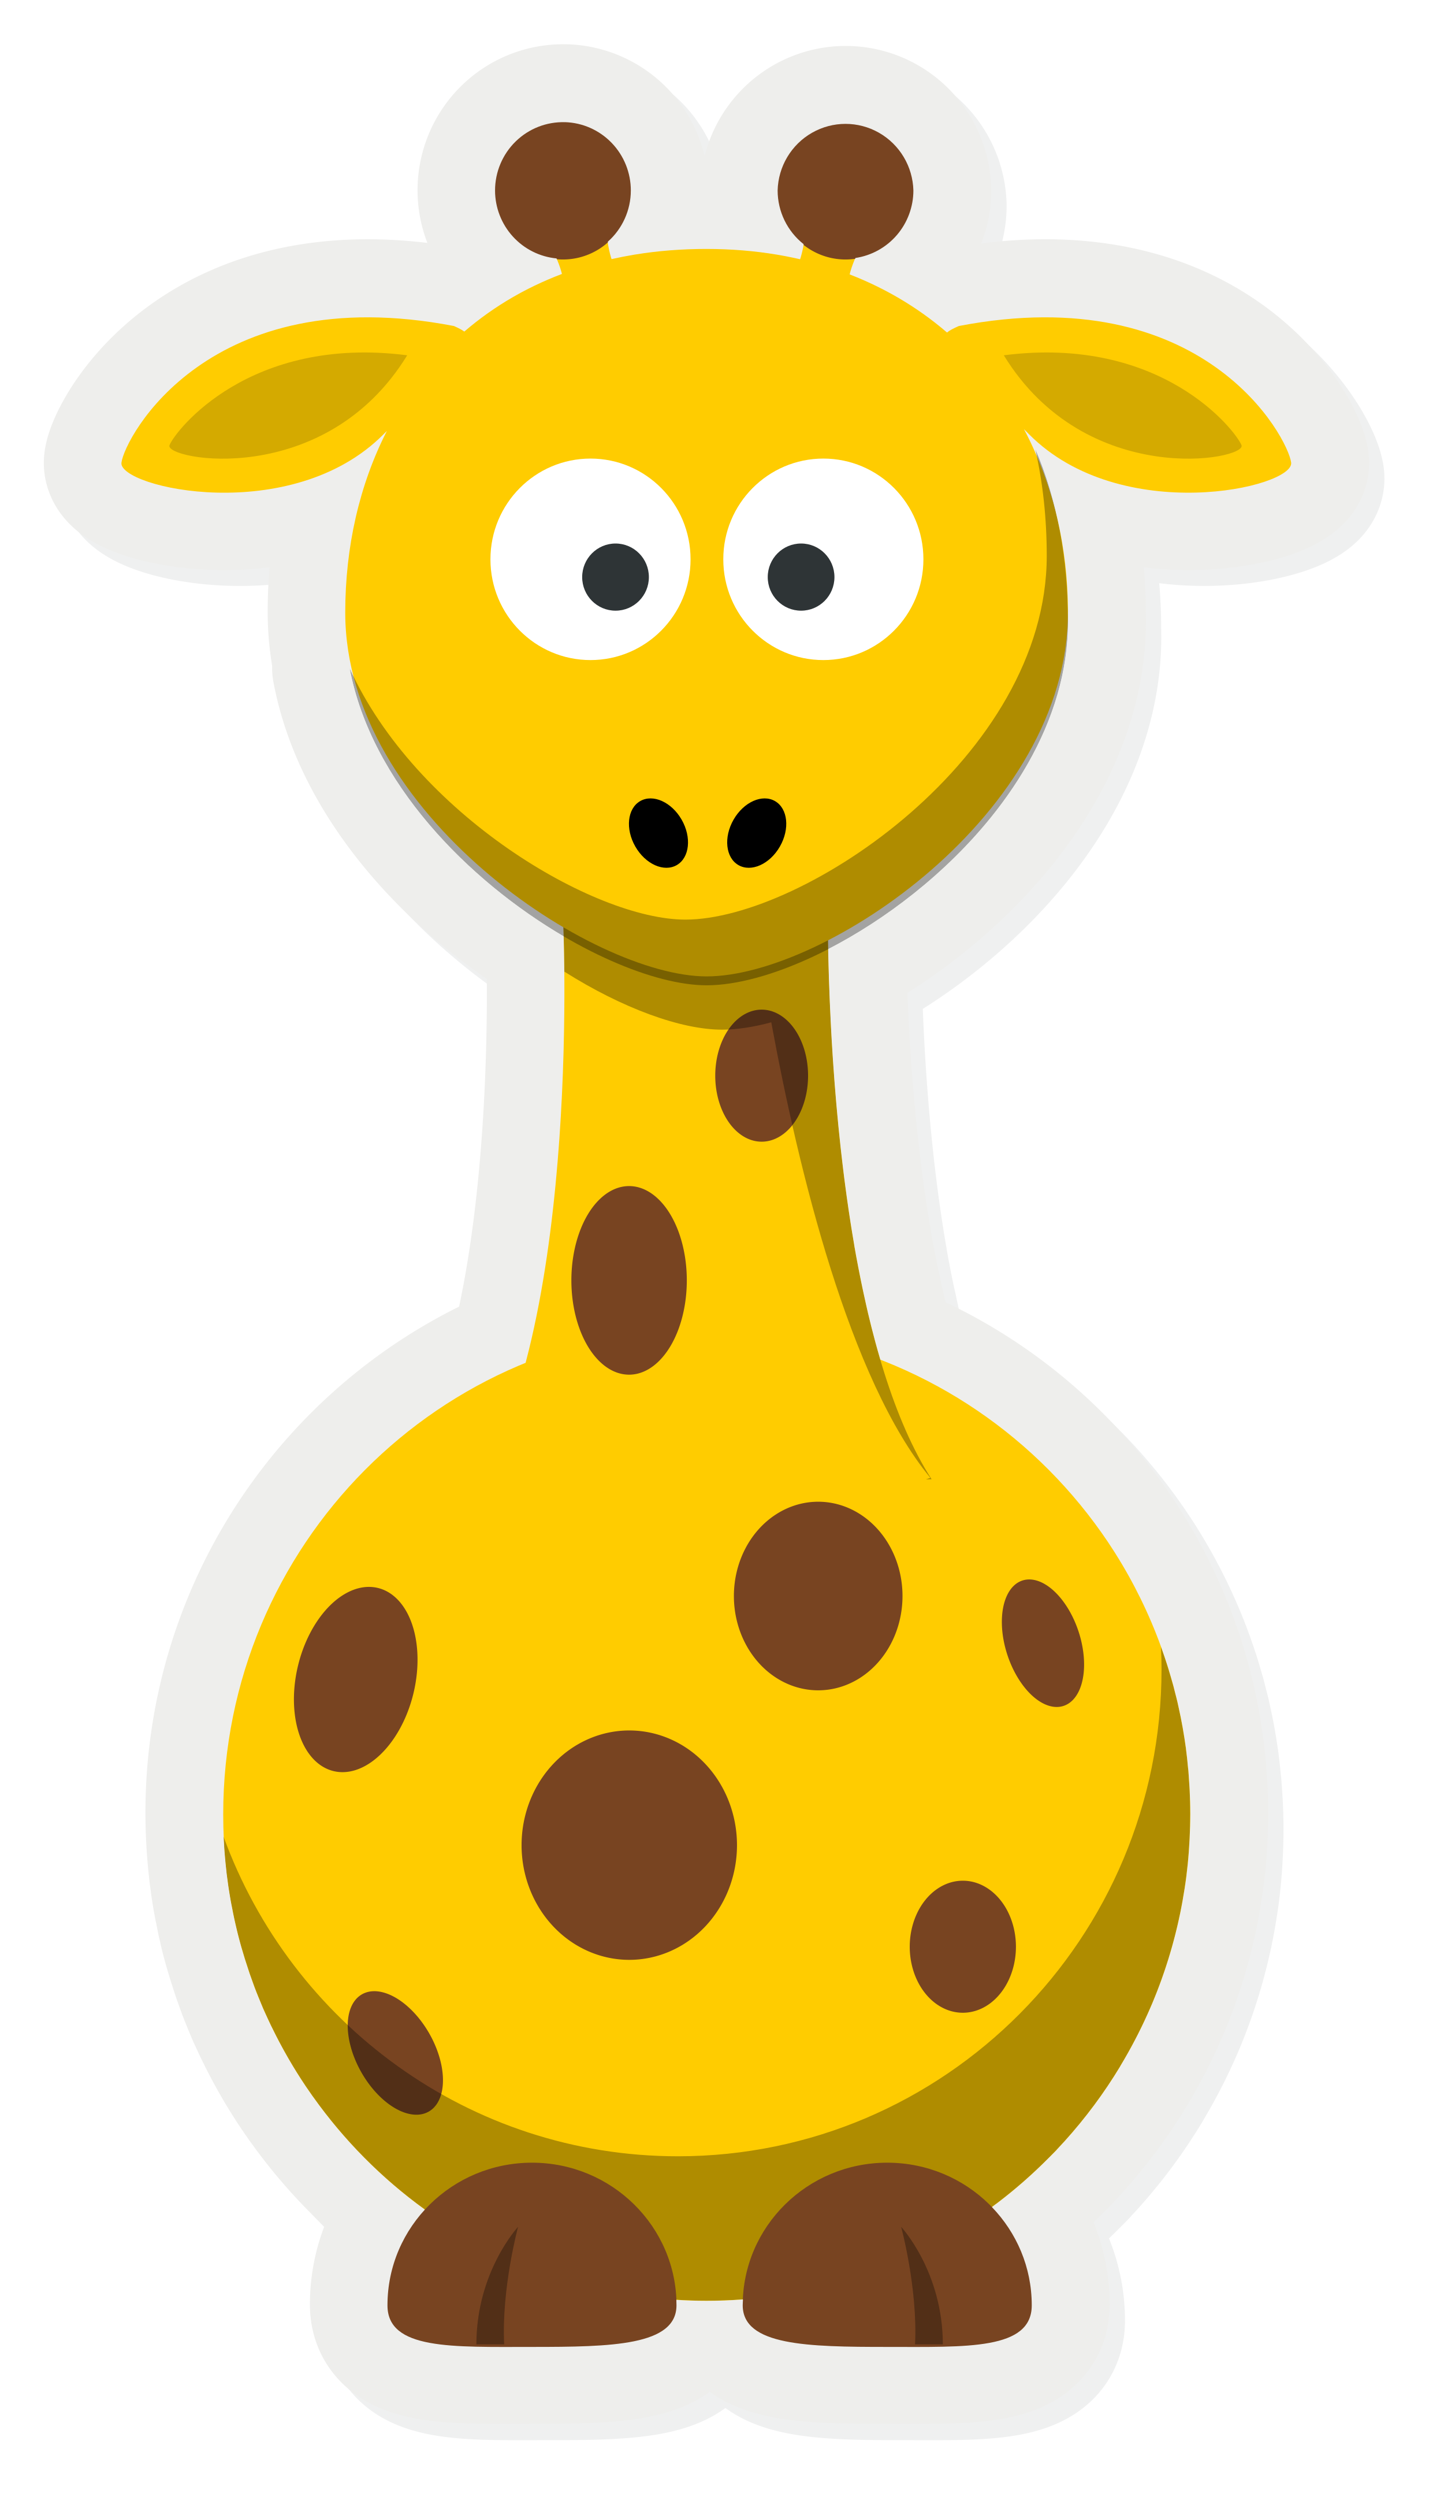 <?xml version="1.0" encoding="UTF-8" standalone="no"?>
<!-- Created with Inkscape (http://www.inkscape.org/) -->
<svg
    xmlns:inkscape="http://www.inkscape.org/namespaces/inkscape"
    xmlns:rdf="http://www.w3.org/1999/02/22-rdf-syntax-ns#"
    xmlns="http://www.w3.org/2000/svg"
    xmlns:cc="http://creativecommons.org/ns#"
    xmlns:dc="http://purl.org/dc/elements/1.1/"
    xmlns:sodipodi="http://sodipodi.sourceforge.net/DTD/sodipodi-0.dtd"
    xmlns:svg="http://www.w3.org/2000/svg"
    xmlns:ns1="http://sozi.baierouge.fr"
    xmlns:xlink="http://www.w3.org/1999/xlink"
    id="svg5285"
    sodipodi:docname="New document 8"
    viewBox="0 0 184.16 318.67"
    version="1.1"
    inkscape:version="0.48.1 r9760"
  >
  <defs
      id="defs5287"
    >
    <clipPath
        id="clipPath5493"
        clipPathUnits="userSpaceOnUse"
      >
      <path
          id="path5495"
          style="fill:#2e3436"
          inkscape:connector-curvature="0"
          d="m319.2 180.05a15.38 15.38 0 0 0 -15.844 15.375 15.38 15.38 0 0 0 13.938 15.281c0.484 1.104 0.876 2.296 1.188 3.5-8.373 3.159-15.775 7.535-22.094 12.938-0.571-0.426-1.343-0.805-2.344-1.25-55.508-10.607-74.605 25.093-75.312 30.75-0.707 5.657 38.515 14.485 59.375-6.375 0.271-0.271 0.455-0.455 0.719-0.719-6.171 12.024-9.406 25.97-9.406 40.844 0 4.854 0.655 9.627 1.844 14.25-0.286-0.586-0.574-1.158-0.844-1.75 4.882 25.798 26.977 47.835 48.469 60.344 0.024 0.853 0.04 1.656 0.062 2.719 0.027 1.276 0.045 2.72 0.062 4.281 0.004 0.335 0.028 0.591 0.031 0.938 0.179 19.336-0.672 57.426-8.75 87.906-40.197 16.233-68.576 55.612-68.562 101.62-0.001 1.702 0.049 3.38 0.125 5.062 0.003 0.009-0.003 0.022 0 0.031 0.007 0.146 0.024 0.291 0.031 0.438 0.002 0.031-0.002 0.063 0 0.094 0.036 0.719 0.075 1.441 0.125 2.156 0.111 1.589 0.259 3.149 0.438 4.719 0.037 0.324 0.054 0.645 0.094 0.969 0.062 0.51 0.149 1.023 0.219 1.531 0.046 0.333 0.076 0.668 0.125 1 0.203 1.388 0.433 2.754 0.688 4.125 0.084 0.45 0.192 0.896 0.281 1.344 0.085 0.425 0.161 0.858 0.25 1.281 0.066 0.312 0.119 0.626 0.188 0.938 0.077 0.352 0.169 0.712 0.25 1.062 0.148 0.638 0.279 1.272 0.438 1.906 0.499 1.996 1.081 3.955 1.688 5.906 0.13 0.418 0.271 0.834 0.406 1.25 0.237 0.731 0.467 1.463 0.719 2.188 0.131 0.375 0.272 0.752 0.406 1.125 0.135 0.376 0.267 0.751 0.406 1.125 0.096 0.258 0.183 0.524 0.281 0.781 0.144 0.377 0.29 0.75 0.438 1.125 0.133 0.337 0.27 0.665 0.406 1 0.325 0.801 0.657 1.615 1 2.406 0.013 0.03 0.018 0.064 0.031 0.094 0.278 0.641 0.585 1.272 0.875 1.906 0.053 0.115 0.103 0.229 0.156 0.344 0.247 0.534 0.495 1.064 0.75 1.594 0.121 0.25 0.253 0.501 0.375 0.75 2.219 4.517 4.735 8.859 7.531 13 0.072 0.106 0.147 0.207 0.219 0.312 0.423 0.621 0.846 1.232 1.281 1.844 0.06 0.085 0.127 0.165 0.188 0.25 6.994 9.78 15.548 18.361 25.312 25.375-5.267 5.697-8.469 13.243-8.469 21.531 0 10.075 14.68 9.375 32.75 9.375s32.719-0.284 32.719-9.375c0-0.407-0.016-0.815-0.031-1.219 2.27 0.14 4.538 0.219 6.844 0.219 2.773 0 5.529-0.11 8.25-0.312-0.018 0.435-0.062 0.874-0.062 1.312 0 9.091 14.68 9.375 32.75 9.375s32.719 0.7 32.719-9.375c0-8.569-3.443-16.336-9.031-22.094 0.306-0.224 0.603-0.461 0.906-0.688 0.007-0.005 0.025 0.005 0.031 0 4.224-3.16 8.185-6.62 11.906-10.344 0.614-0.614 1.244-1.215 1.844-1.844 0.005-0.006-0.005-0.026 0-0.031 0.605-0.634 1.192-1.258 1.781-1.906 4.715-5.189 8.935-10.82 12.594-16.844 0.005-0.008-0.005-0.024 0-0.031 2.286-3.766 4.361-7.673 6.188-11.719 0.362-0.8 0.719-1.596 1.062-2.406 3.113-7.364 5.462-15.167 6.906-23.25 0.002-0.01-0.002-0.021 0-0.031 0.319-1.789 0.613-3.589 0.844-5.406 0.001-0.01-0.001-0.021 0-0.031 0.115-0.904 0.22-1.808 0.312-2.719 0.001-0.01-0.001-0.021 0-0.031 0.185-1.831 0.312-3.674 0.406-5.531 0.095-1.866 0.156-3.767 0.156-5.656 0-1.904-0.06-3.776-0.156-5.656-0.007-0.147-0.023-0.291-0.031-0.438-0.043-0.783-0.097-1.565-0.156-2.344-0.034-0.448-0.054-0.898-0.094-1.344-0.014-0.158-0.048-0.311-0.062-0.469-0.135-1.456-0.278-2.904-0.469-4.344-0.003-0.021 0.003-0.042 0-0.062-0.103-0.776-0.224-1.542-0.344-2.312-0.126-0.811-0.262-1.632-0.406-2.438-0.277-1.556-0.595-3.093-0.938-4.625-0.054-0.24-0.101-0.48-0.156-0.719-0.034-0.146-0.059-0.292-0.094-0.438-0.173-0.736-0.375-1.458-0.562-2.188-0.107-0.416-0.201-0.836-0.312-1.25-0.051-0.187-0.105-0.376-0.156-0.562-0.158-0.574-0.333-1.149-0.5-1.719-0.166-0.564-0.326-1.127-0.5-1.688-0.29-0.933-0.592-1.859-0.906-2.781-0.253-0.74-0.513-1.486-0.781-2.219-10.834-29.692-34.146-53.353-63.594-64.688-0.374-1.261-0.743-2.526-1.094-3.812-0.056-0.206-0.101-0.419-0.156-0.625-0.529-1.967-1.053-3.954-1.531-5.969-0.335-1.415-0.626-2.848-0.938-4.281-0.097-0.448-0.218-0.895-0.312-1.344-0.674-3.193-1.312-6.417-1.875-9.656-0.004-0.02 0.004-0.042 0-0.062-3.454-19.881-4.915-40.146-5.531-54.938-0.001-0.034 0.001-0.06 0-0.094-0.139-3.351-0.245-6.436-0.312-9.156-0.021-0.893-0.018-1.566-0.031-2.375 25.906-13.25 54.312-41.269 54.312-73.688 0-0.681-0.02-1.354-0.031-2.031 0-0.201 0.001-0.393 0-0.594-0.002-0.093 0.002-0.188 0-0.281-0.062-6.882-0.84-13.562-2.312-19.938-1.215-5.635-2.895-10.999-5.094-16.062 0.119 0.518 0.202 1.04 0.312 1.562-0.874-2.017-1.817-4.016-2.844-5.938 0.408 0.407 0.701 0.701 1.125 1.125 20.86 20.86 60.082 12.032 59.375 6.375-0.707-5.657-19.773-41.357-75.281-30.75-1.173 0.521-2.085 0.952-2.656 1.469-6.36-5.439-13.735-9.867-22.031-13.062 0.324-1.276 0.765-2.524 1.281-3.688a15.38 15.38 0 0 0 13.125 -15.188 15.38 15.38 0 0 0 -30.75 0 15.38 15.38 0 0 0 5.906 12.094c-0.186 1.127-0.45 2.248-0.812 3.375-6.606-1.514-13.684-2.344-21.188-2.344-7.664 0-14.831 0.824-21.5 2.312-0.418-1.307-0.688-2.611-0.875-3.906a15.38 15.38 0 0 0 5.219 -11.531 15.38 15.38 0 0 0 -14.906 -15.375z"
      />
    </clipPath
    >
    <filter
        id="filter5360"
        width="1.144"
        y="-.107"
        x="-.072"
        height="1.214"
        color-interpolation-filters="sRGB"
        inkscape:collect="always"
      >
      <feGaussianBlur
          id="feGaussianBlur5362"
          stdDeviation="6.565"
          inkscape:collect="always"
      />
    </filter
    >
    <filter
        id="filter5372"
        width="1.567"
        y="-.101"
        x="-.283"
        height="1.202"
        color-interpolation-filters="sRGB"
        inkscape:collect="always"
      >
      <feGaussianBlur
          id="feGaussianBlur5374"
          stdDeviation="1.115"
          inkscape:collect="always"
      />
    </filter
    >
    <filter
        id="filter5352"
        width="1.285"
        y="-.091"
        x="-.142"
        height="1.183"
        color-interpolation-filters="sRGB"
        inkscape:collect="always"
      >
      <feGaussianBlur
          id="feGaussianBlur5354"
          stdDeviation="4.957"
          inkscape:collect="always"
      />
    </filter
    >
    <filter
        id="filter5340"
        color-interpolation-filters="sRGB"
        inkscape:collect="always"
      >
      <feGaussianBlur
          id="feGaussianBlur5342"
          stdDeviation="4.186"
          inkscape:collect="always"
      />
    </filter
    >
    <filter
        id="filter5376"
        width="1.567"
        y="-.101"
        x="-.283"
        height="1.202"
        color-interpolation-filters="sRGB"
        inkscape:collect="always"
      >
      <feGaussianBlur
          id="feGaussianBlur5378"
          stdDeviation="1.115"
          inkscape:collect="always"
      />
    </filter
    >
    <filter
        id="filter5906"
        inkscape:collect="always"
        color-interpolation-filters="sRGB"
      >
      <feGaussianBlur
          id="feGaussianBlur5908"
          stdDeviation="5.658"
          inkscape:collect="always"
      />
    </filter
    >
  </defs
  >
  <sodipodi:namedview
      id="base"
      bordercolor="#666666"
      inkscape:pageshadow="2"
      inkscape:window-y="24"
      fit-margin-left="0"
      pagecolor="#ffffff"
      fit-margin-top="0"
      inkscape:window-maximized="1"
      inkscape:zoom="0.7"
      inkscape:window-x="0"
      inkscape:window-height="717"
      showgrid="false"
      borderopacity="1.0"
      inkscape:current-layer="g6535"
      inkscape:cx="-35.372938"
      inkscape:cy="172.74843"
      fit-margin-right="0"
      fit-margin-bottom="0"
      inkscape:window-width="1366"
      inkscape:pageopacity="0.0"
      inkscape:document-units="px"
  />
  <g
      id="layer1"
      inkscape:label="Layer 1"
      inkscape:groupmode="layer"
      transform="translate(-32.774 -26.472)"
    >
    <g
        id="g6535"
        inkscape:export-ydpi="101.39"
        inkscape:export-xdpi="101.39"
        inkscape:export-filename="/home/rlerch/Pictures/animals.png"
        transform="matrix(.685 0 0 .685 85.964 218.03)"
      >
      <g
          id="g5910"
        >
        <path
            id="path5520"
            d="m82.489-177.06a15.38 15.38 0 0 0 -15.844 15.375 15.38 15.38 0 0 0 13.938 15.281c0.484 1.104 0.876 2.296 1.188 3.5-8.373 3.159-15.775 7.535-22.094 12.938-0.571-0.426-1.343-0.805-2.344-1.25-55.508-10.607-74.605 25.093-75.312 30.75-0.707 5.657 38.515 14.485 59.375-6.375 0.271-0.271 0.455-0.455 0.719-0.719-6.171 12.024-9.406 25.97-9.406 40.844 0 4.854 0.655 9.627 1.844 14.25-0.286-0.586-0.574-1.158-0.844-1.75 4.882 25.798 26.977 47.835 48.469 60.344 0.024 0.853 0.04 1.656 0.062 2.719 0.027 1.276 0.045 2.72 0.062 4.281 0.004 0.335 0.028 0.591 0.031 0.938 0.179 19.336-0.672 57.426-8.75 87.906-40.197 16.233-68.576 55.612-68.562 101.62-0.001 1.702 0.049 3.38 0.125 5.062 0.003 0.009-0.003 0.022 0 0.031 0.007 0.146 0.024 0.291 0.031 0.438 0.002 0.031-0.002 0.063 0 0.094 0.036 0.719 0.075 1.441 0.125 2.156 0.111 1.589 0.259 3.149 0.438 4.719 0.037 0.324 0.054 0.645 0.094 0.969 0.062 0.51 0.149 1.023 0.219 1.531 0.046 0.333 0.076 0.668 0.125 1 0.203 1.388 0.433 2.754 0.688 4.125 0.084 0.45 0.192 0.896 0.281 1.344 0.085 0.425 0.161 0.858 0.25 1.281 0.066 0.312 0.119 0.626 0.188 0.938 0.077 0.352 0.169 0.712 0.25 1.062 0.148 0.638 0.279 1.272 0.438 1.906 0.499 1.996 1.081 3.955 1.688 5.906 0.13 0.418 0.271 0.834 0.406 1.25 0.237 0.731 0.467 1.463 0.719 2.188 0.131 0.375 0.272 0.752 0.406 1.125 0.135 0.376 0.267 0.751 0.406 1.125 0.096 0.258 0.183 0.524 0.281 0.781 0.144 0.377 0.29 0.75 0.438 1.125 0.133 0.337 0.27 0.665 0.406 1 0.325 0.801 0.657 1.615 1 2.406 0.013 0.03 0.018 0.064 0.031 0.094 0.278 0.641 0.585 1.272 0.875 1.906 0.053 0.115 0.103 0.229 0.156 0.344 0.247 0.534 0.495 1.064 0.75 1.594 0.121 0.25 0.253 0.501 0.375 0.75 2.219 4.517 4.735 8.859 7.531 13 0.072 0.106 0.147 0.207 0.219 0.312 0.423 0.621 0.846 1.232 1.281 1.844 0.06 0.085 0.127 0.165 0.188 0.25 6.994 9.78 15.548 18.361 25.312 25.375-5.267 5.697-8.469 13.243-8.469 21.531 0 10.075 14.68 9.375 32.75 9.375s32.719-0.284 32.719-9.375c0-0.407-0.016-0.815-0.031-1.219 2.27 0.14 4.538 0.219 6.844 0.219 2.773 0 5.529-0.11 8.25-0.312-0.018 0.435-0.062 0.874-0.062 1.312 0 9.091 14.68 9.375 32.75 9.375s32.719 0.7 32.719-9.375c0-8.569-3.443-16.336-9.031-22.094 0.306-0.224 0.603-0.461 0.906-0.688 0.007-0.005 0.025 0.005 0.031 0 4.224-3.16 8.185-6.62 11.906-10.344 0.614-0.614 1.244-1.215 1.844-1.844 0.005-0.006-0.005-0.026 0-0.031 0.605-0.634 1.192-1.258 1.781-1.906 4.715-5.189 8.935-10.82 12.594-16.844 0.005-0.008-0.005-0.024 0-0.031 2.286-3.766 4.361-7.673 6.188-11.719 0.362-0.8 0.719-1.596 1.062-2.406 3.113-7.364 5.462-15.167 6.906-23.25 0.002-0.01-0.002-0.021 0-0.031 0.319-1.789 0.613-3.589 0.844-5.406 0.001-0.01-0.001-0.021 0-0.031 0.115-0.904 0.22-1.808 0.312-2.719 0.001-0.01-0.001-0.021 0-0.031 0.185-1.831 0.312-3.674 0.406-5.531 0.095-1.866 0.156-3.767 0.156-5.656 0-1.904-0.06-3.776-0.156-5.656-0.007-0.147-0.023-0.291-0.031-0.438-0.043-0.783-0.097-1.565-0.156-2.344-0.034-0.448-0.054-0.898-0.094-1.344-0.014-0.158-0.048-0.311-0.062-0.469-0.135-1.456-0.278-2.904-0.469-4.344-0.003-0.021 0.003-0.042 0-0.062-0.103-0.776-0.224-1.542-0.344-2.312-0.126-0.811-0.262-1.632-0.406-2.438-0.277-1.556-0.595-3.093-0.938-4.625-0.054-0.24-0.101-0.48-0.156-0.719-0.034-0.146-0.059-0.292-0.094-0.438-0.173-0.736-0.375-1.458-0.562-2.188-0.107-0.416-0.201-0.836-0.312-1.25-0.051-0.187-0.105-0.376-0.156-0.562-0.158-0.574-0.333-1.149-0.5-1.719-0.166-0.564-0.326-1.127-0.5-1.688-0.29-0.933-0.592-1.859-0.906-2.781-0.253-0.74-0.513-1.486-0.781-2.219-10.834-29.692-34.146-53.353-63.594-64.688-0.374-1.261-0.743-2.526-1.094-3.812-0.056-0.206-0.101-0.419-0.156-0.625-0.529-1.967-1.053-3.954-1.531-5.969-0.335-1.415-0.626-2.848-0.938-4.281-0.097-0.448-0.218-0.895-0.312-1.344-0.674-3.193-1.312-6.417-1.875-9.656-0.004-0.02 0.004-0.042 0-0.062-3.454-19.881-4.915-40.146-5.531-54.938-0.001-0.034 0.001-0.06 0-0.094-0.139-3.351-0.245-6.436-0.312-9.156-0.021-0.893-0.018-1.566-0.031-2.375 25.906-13.25 54.312-41.269 54.312-73.687 0-0.681-0.02-1.354-0.031-2.031 0-0.201 0.001-0.393 0-0.594-0.002-0.093 0.002-0.188 0-0.281-0.062-6.882-0.84-13.562-2.312-19.938-1.215-5.635-2.895-10.999-5.094-16.062 0.119 0.518 0.202 1.04 0.312 1.562-0.874-2.017-1.817-4.016-2.844-5.938 0.408 0.407 0.701 0.701 1.125 1.125 20.86 20.86 60.082 12.032 59.375 6.375-0.707-5.657-19.773-41.357-75.281-30.75-1.173 0.521-2.085 0.952-2.656 1.469-6.36-5.439-13.735-9.867-22.031-13.062 0.324-1.276 0.765-2.524 1.281-3.688a15.38 15.38 0 0 0 13.125 -15.188 15.38 15.38 0 0 0 -30.75 0 15.38 15.38 0 0 0 5.906 12.094c-0.186 1.127-0.45 2.248-0.812 3.375-6.606-1.514-13.684-2.344-21.188-2.344-7.664 0-14.831 0.824-21.5 2.312-0.418-1.307-0.688-2.611-0.875-3.906a15.38 15.38 0 0 0 5.219 -11.531 15.38 15.38 0 0 0 -14.906 -15.375z"
            style="opacity:.27;stroke-linejoin:round;color:#000000;filter:url(#filter5906);stroke:#2e3436;stroke-linecap:round;stroke-width:35.073;fill:#2e3436"
            transform="matrix(.822 0 0 .827 -37.321 -107.63)"
            inkscape:connector-curvature="0"
        />
        <path
            id="path5491"
            style="stroke-linejoin:round;color:#000000;stroke:#eeeeec;stroke-linecap:round;stroke-width:28.916;fill:#eeeeec"
            inkscape:connector-curvature="0"
            d="m27.572-256.95a12.644 12.716 0 0 0 -13.025 12.712 12.644 12.716 0 0 0 11.458 12.634c0.398 0.913 0.72 1.898 0.976 2.894-6.883 2.612-12.969 6.23-18.163 10.697-0.469-0.352-1.104-0.666-1.927-1.034-45.633-8.77-61.334 20.747-61.915 25.424-0.581 4.677 31.664 11.976 48.813-5.271 0.223-0.224 0.374-0.376 0.591-0.594-5.074 9.941-7.733 21.472-7.733 33.769 0 4.013 0.539 7.96 1.516 11.782-0.235-0.484-0.472-0.958-0.694-1.447 4.013 21.329 22.178 39.55 39.846 49.892 0.02 0.705 0.033 1.369 0.051 2.248 0.022 1.055 0.037 2.249 0.051 3.54 0.003 0.277 0.023 0.489 0.026 0.775 0.147 15.987-0.552 47.48-7.193 72.68-33.046 13.421-56.377 45.979-56.366 84.023-0 1.407 0.04 2.794 0.103 4.186 0.003 0.007-0.003 0.018 0 0.026 0.006 0.121 0.02 0.241 0.026 0.362 0.002 0.026-0.002 0.052 0 0.077 0.03 0.595 0.061 1.191 0.103 1.783 0.091 1.314 0.213 2.604 0.36 3.901 0.03 0.268 0.044 0.533 0.077 0.801 0.051 0.422 0.123 0.846 0.18 1.266 0.038 0.275 0.063 0.552 0.103 0.827 0.167 1.148 0.356 2.277 0.565 3.41 0.069 0.372 0.158 0.741 0.231 1.111 0.069 0.352 0.132 0.709 0.206 1.059 0.054 0.258 0.098 0.518 0.154 0.775 0.064 0.291 0.139 0.589 0.206 0.878 0.121 0.528 0.229 1.052 0.36 1.576 0.41 1.651 0.889 3.27 1.387 4.883 0.107 0.346 0.223 0.69 0.334 1.034 0.195 0.604 0.384 1.21 0.591 1.809 0.107 0.31 0.223 0.622 0.334 0.93 0.111 0.311 0.22 0.621 0.334 0.93 0.079 0.214 0.15 0.433 0.231 0.646 0.118 0.312 0.238 0.62 0.36 0.93 0.109 0.278 0.222 0.55 0.334 0.827 0.267 0.662 0.54 1.335 0.822 1.99 0.011 0.025 0.015 0.052 0.026 0.077 0.229 0.53 0.481 1.052 0.719 1.576 0.043 0.095 0.085 0.189 0.128 0.284 0.203 0.442 0.407 0.88 0.617 1.318 0.099 0.207 0.208 0.414 0.308 0.62 1.824 3.735 3.893 7.325 6.191 10.748 0.059 0.088 0.121 0.171 0.18 0.258 0.348 0.514 0.696 1.018 1.053 1.524 0.05 0.07 0.104 0.137 0.154 0.207 5.75 8.086 12.782 15.18 20.81 20.98-4.33 4.71-6.962 10.949-6.962 17.802 0 8.33 12.069 7.751 26.924 7.751s26.898-0.235 26.898-7.751c0-0.337-0.013-0.674-0.026-1.008 1.866 0.116 3.731 0.181 5.626 0.181 2.28 0 4.545-0.091 6.782-0.258-0.015 0.359-0.051 0.722-0.051 1.085 0 7.516 12.069 7.751 26.924 7.751s26.898 0.579 26.898-7.751c0-7.085-2.83-13.506-7.425-18.267 0.251-0.185 0.496-0.381 0.745-0.568 0.006-0.004 0.02 0.004 0.026 0 3.472-2.612 6.729-5.473 9.788-8.552 0.505-0.508 1.023-1.005 1.516-1.524 0.004-0.005-0.004-0.021 0-0.026 0.497-0.524 0.98-1.04 1.464-1.576 3.876-4.29 7.346-8.945 10.353-13.926 0.004-0.007-0.004-0.02 0-0.026 1.879-3.114 3.585-6.344 5.087-9.689 0.297-0.661 0.591-1.32 0.873-1.99 2.559-6.089 4.491-12.54 5.678-19.223 0.002-0.008-0.002-0.018 0-0.026 0.262-1.479 0.504-2.967 0.694-4.47 0.001-0.009-0.001-0.017 0-0.026 0.094-0.747 0.181-1.495 0.257-2.248 0.001-0.009-0.001-0.017 0-0.026 0.152-1.514 0.257-3.038 0.334-4.573 0.078-1.543 0.128-3.114 0.128-4.677 0-1.574-0.05-3.122-0.128-4.677-0.006-0.121-0.019-0.24-0.026-0.362-0.035-0.647-0.08-1.294-0.128-1.938-0.028-0.37-0.045-0.742-0.077-1.111-0.011-0.13-0.039-0.257-0.051-0.388-0.111-1.204-0.228-2.401-0.385-3.591-0.002-0.017 0.002-0.035 0-0.052-0.085-0.641-0.184-1.275-0.283-1.912-0.104-0.671-0.216-1.349-0.334-2.015-0.228-1.286-0.489-2.557-0.771-3.824-0.044-0.198-0.083-0.397-0.128-0.594-0.028-0.121-0.049-0.241-0.077-0.362-0.142-0.608-0.308-1.205-0.462-1.809-0.088-0.344-0.165-0.692-0.257-1.034-0.042-0.155-0.086-0.311-0.128-0.465-0.13-0.475-0.274-0.95-0.411-1.421-0.136-0.466-0.268-0.932-0.411-1.395-0.238-0.772-0.487-1.537-0.745-2.3-0.208-0.612-0.422-1.229-0.642-1.834-8.906-24.549-28.071-44.112-52.281-53.483-0.308-1.042-0.611-2.088-0.899-3.152-0.046-0.17-0.083-0.346-0.128-0.517-0.435-1.626-0.866-3.269-1.259-4.935-0.276-1.17-0.515-2.354-0.771-3.54-0.08-0.37-0.179-0.74-0.257-1.111-0.554-2.64-1.078-5.306-1.541-7.984-0.003-0.017 0.003-0.035 0-0.052-2.84-16.437-4.04-33.193-4.547-45.422-0.001-0.028 0.001-0.05 0-0.077-0.114-2.771-0.202-5.321-0.257-7.57-0.017-0.738-0.015-1.295-0.026-1.964 21.298-10.955 44.651-34.121 44.651-60.924 0-0.563-0.016-1.12-0.026-1.679 0-0.166 0.001-0.325 0-0.491-0.002-0.077 0.002-0.155 0-0.233-0.051-5.69-0.691-11.213-1.901-16.484-0.999-4.659-2.38-9.094-4.188-13.28 0.098 0.428 0.166 0.86 0.257 1.292-0.718-1.668-1.494-3.32-2.338-4.909 0.335 0.337 0.576 0.58 0.925 0.93 17.149 17.247 49.394 9.948 48.813 5.271-0.581-4.677-16.256-34.193-61.889-25.424-0.964 0.431-1.714 0.787-2.184 1.214-5.228-4.497-11.291-8.158-18.112-10.8 0.266-1.055 0.629-2.087 1.053-3.049a12.644 12.716 0 0 0 10.79 -12.557 12.644 12.716 0 0 0 -25.28 0 12.644 12.716 0 0 0 4.856 9.999c-0.153 0.932-0.37 1.858-0.668 2.79-5.431-1.252-11.249-1.938-17.418-1.938-6.301 0-12.193 0.681-17.675 1.912-0.344-1.081-0.565-2.158-0.719-3.23a12.644 12.716 0 0 0 4.29 -9.534 12.644 12.716 0 0 0 -12.255 -12.712z"
        />
        <g
            id="g5452"
            clip-path="url(#clipPath5493)"
            transform="matrix(.822 0 0 .827 -234.84 -405.81)"
          >
          <path
              id="path2383-92"
              style="fill:#ffcc00"
              transform="matrix(1.217 0 0 1.217 -76.15 -121.55)"
              inkscape:connector-curvature="0"
              d="m441.29 560.71c0.015 49.728-40.294 90.048-90.022 90.048s-90.036-40.32-90.022-90.048c-0.015-49.728 40.294-90.048 90.022-90.048s90.036 40.32 90.022 90.048z"
          />
          <path
              id="path3242-9"
              style="fill:#784421"
              transform="matrix(.425 -.245 .488 .847 78.434 337.3)"
              inkscape:connector-curvature="0"
              d="m93.338 349.05a18.031 15.556 0 1 1 -36.062 0 18.031 15.556 0 1 1 36.062 0z"
          />
          <path
              id="path3221-5"
              style="filter:url(#filter5360);fill:#000000;fill-opacity:.314"
              inkscape:connector-curvature="0"
              d="m454.19 523.12c0.077 1.682 0.125 3.393 0.125 5.094 0 60.464-49.067 109.53-109.53 109.53-47.262 0-87.591-29.999-102.94-71.969 2.654 58.112 50.674 104.47 109.44 104.47 60.464 0 109.53-49.067 109.53-109.53 0-13.202-2.338-25.87-6.625-37.594z"
          />
          <path
              id="path3172-4"
              style="fill:#784421"
              inkscape:connector-curvature="0"
              d="m359.45 671.28c0 9.091 14.665 9.381 32.735 9.381s32.735 0.693 32.735-9.381c0-17.716-14.665-32.094-32.735-32.094s-32.735 14.378-32.735 32.094z"
          />
          <path
              id="path3174-6"
              style="filter:url(#filter5372);fill-rule:evenodd;fill:#000000;fill-opacity:.314"
              inkscape:connector-curvature="0"
              d="m404.78 680.06c0-16.368-9.443-26.44-9.443-26.44s3.777 13.849 3.148 26.44h6.295z"
          />
          <path
              id="path2399-2"
              style="fill-rule:evenodd;fill:#ffcc00"
              inkscape:connector-curvature="0"
              d="m298.74 487.34c24.5-37.901 20-128.73 20-128.73l60-3.267s-1.5 91.485 23.5 130.04"
          />
          <path
              id="path3244-7"
              style="fill:#784421"
              transform="matrix(.583 0 0 .955 319.84 61.25)"
              inkscape:connector-curvature="0"
              d="m93.338 349.05a18.031 15.556 0 1 1 -36.062 0 18.031 15.556 0 1 1 36.062 0z"
          />
          <path
              id="path3214-6"
              d="m162 177.28-17.156 0.938l-42.84 2.34s0.241 4.854 0.312 12.562c13.159 8.256 26.42 13.062 35.719 13.062 3.328 0 7.105-0.572 11.156-1.656 6.186 33.341 17.668 80.343 36.031 102.5l-1 0.344 1.281-0.031c-17.207-26.536-21.834-78.152-23.062-107.75-0.139-3.351-0.245-6.436-0.312-9.156-0.051-2.174-0.075-4.097-0.094-5.781-0.017-1.357-0.027-2.377-0.031-3.375-0.005-1.55-0.006-1.748 0-2.406 0.002-1.045 0-1.594 0-1.594z"
              style="filter:url(#filter5352);fill-rule:evenodd;fill:#000000;fill-opacity:.314"
              transform="translate(216.73 178.06)"
              inkscape:connector-curvature="0"
          />
          <path
              id="path3155-7"
              style="fill:#ffcc00"
              inkscape:connector-curvature="0"
              d="m351.27 208.57c-22.79 0-41.278 6.968-54.875 18.594-0.571-0.426-1.343-0.805-2.344-1.25-55.508-10.607-74.605 25.093-75.312 30.75-0.707 5.657 38.515 14.485 59.375-6.375 0.271-0.271 0.455-0.455 0.719-0.719-6.171 12.024-9.406 25.97-9.406 40.844 0 45.174 56.126 81.844 81.844 81.844 26.717 0 81.844-36.669 81.844-81.844 0-15.041-3.463-29.135-9.938-41.25 0.408 0.407 0.701 0.701 1.125 1.125 20.86 20.86 60.082 12.032 59.375 6.375-0.707-5.657-19.773-41.357-75.281-30.75-1.173 0.521-2.085 0.952-2.656 1.469-13.735-11.746-32.207-18.812-54.469-18.812z"
          />
          <path
              id="path3157-17"
              style="fill:#ffffff"
              inkscape:connector-curvature="0"
              d="m347.64 278.41c0.004 12.519-10.144 22.67-22.663 22.67s-22.667-10.151-22.663-22.67c-0.004-12.519 10.144-22.67 22.663-22.67s22.666 10.151 22.663 22.67z"
          />
          <path
              id="path3159-1"
              style="fill:#ffffff"
              inkscape:connector-curvature="0"
              d="m400.38 278.41c0.004 12.519-10.144 22.67-22.663 22.67s-22.667-10.151-22.663-22.67c-0.004-12.519 10.144-22.67 22.663-22.67s22.666 10.151 22.663 22.67z"
          />
          <path
              id="path3161-8"
              style="fill:#2e3436"
              inkscape:connector-curvature="0"
              d="m380.23 282.41c0.001 4.173-3.381 7.556-7.554 7.556-4.173 0-7.556-3.384-7.554-7.556-0.001-4.173 3.381-7.556 7.554-7.556 4.173 0 7.556 3.384 7.554 7.556z"
          />
          <path
              id="path3163-6"
              style="fill:#2e3436"
              inkscape:connector-curvature="0"
              d="m338.2 282.41c0.001 4.173-3.381 7.556-7.554 7.556-4.173 0-7.556-3.384-7.554-7.556-0.001-4.173 3.381-7.556 7.554-7.556 4.173 0 7.556 3.384 7.554 7.556z"
          />
          <path
              id="path3231-8"
              style="filter:url(#filter5340);fill:#000000;fill-opacity:.314"
              inkscape:connector-curvature="0"
              d="m425.69 253.51c1.755 7.632 2.625 15.723 2.625 24.125 0 45.174-55.127 81.844-81.844 81.844-20.706 0-61.097-23.756-76.062-56.594 7.616 40.246 57.172 71.375 80.875 71.375 26.717 0 81.844-36.669 81.844-81.844 0-14.081-2.413-27.332-7.438-38.906z"
          />
          <path
              id="path3329-0"
              style="fill:#784421"
              inkscape:connector-curvature="0"
              d="m344.46 671.28c0 9.091-14.665 9.381-32.735 9.381s-32.735 0.693-32.735-9.381c0-17.716 14.665-32.094 32.735-32.094s32.735 14.378 32.735 32.094z"
          />
          <path
              id="path3331-7"
              style="filter:url(#filter5376);fill-rule:evenodd;fill:#000000;fill-opacity:.314"
              inkscape:connector-curvature="0"
              d="m299.13 680.06c0-16.368 9.443-26.44 9.443-26.44s-3.777 13.849-3.148 26.44h-6.295z"
          />
          <path
              id="path2398-8"
              style="fill:#000000"
              inkscape:connector-curvature="0"
              d="m367.87 343.04c-2.293 3.973-6.5 5.839-9.397 4.166-2.897-1.672-3.385-6.249-1.09-10.221 2.293-3.973 6.5-5.839 9.397-4.166s3.385 6.249 1.09 10.221z"
          />
          <path
              id="path2412-6"
              style="fill:#000000"
              inkscape:connector-curvature="0"
              d="m335.13 343.04c2.293 3.973 6.5 5.839 9.397 4.166 2.897-1.672 3.385-6.249 1.09-10.221-2.293-3.973-6.5-5.839-9.397-4.166s-3.385 6.249-1.09 10.221z"
          />
          <path
              id="path3224-69"
              style="fill-rule:evenodd;fill:#ffcc00"
              inkscape:connector-curvature="0"
              d="m317.52 224.48c5.657-10.253-6.01-22.627-6.01-22.627l17.324-4.243s-2.475 15.556 6.718 21.213"
          />
          <path
              id="path3186-6"
              style="fill:#784421"
              transform="translate(251.74 323.4)"
              inkscape:connector-curvature="0"
              d="m82.378-127.96a15.38 15.38 0 1 1 -30.759 0 15.38 15.38 0 1 1 30.759 0z"
          />
          <path
              id="path3190-1"
              style="fill-rule:evenodd;fill:#d4aa00"
              inkscape:connector-curvature="0"
              d="m418.59 232.5c35.782-4.567 52.523 16.965 53.837 20.227 1.313 3.263-35.125 10.114-53.837-20.227z"
          />
          <path
              id="path3228-8"
              style="fill-rule:evenodd;fill:#ffcc00"
              inkscape:connector-curvature="0"
              d="m384.69 224.48c-5.657-10.253 6.01-22.627 6.01-22.627l-17.324-4.243s2.475 15.556-6.718 21.213"
          />
          <path
              id="path3222-5"
              style="fill:#784421"
              transform="translate(315.74 323.4)"
              inkscape:connector-curvature="0"
              d="m82.378-127.96a15.38 15.38 0 1 1 -30.759 0 15.38 15.38 0 1 1 30.759 0z"
          />
          <path
              id="path3230-9"
              style="fill:#784421"
              transform="matrix(.724 .177 -.325 1.324 330.72 54.998)"
              inkscape:connector-curvature="0"
              d="m93.338 349.05a18.031 15.556 0 1 1 -36.062 0 18.031 15.556 0 1 1 36.062 0z"
          />
          <path
              id="path3232-6"
              style="fill:#784421"
              transform="matrix(1.353 0 0 1.659 231.87 -11.336)"
              inkscape:connector-curvature="0"
              d="m93.338 349.05a18.031 15.556 0 1 1 -36.062 0 18.031 15.556 0 1 1 36.062 0z"
          />
          <path
              id="path3234-6"
              style="fill:#784421"
              transform="matrix(.446 -.149 .302 .906 288.46 217.28)"
              inkscape:connector-curvature="0"
              d="m93.338 349.05a18.031 15.556 0 1 1 -36.062 0 18.031 15.556 0 1 1 36.062 0z"
          />
          <path
              id="path3236-1"
              style="fill:#784421"
              transform="matrix(.667 0 0 .955 359.08 257.25)"
              inkscape:connector-curvature="0"
              d="m93.338 349.05a18.031 15.556 0 1 1 -36.062 0 18.031 15.556 0 1 1 36.062 0z"
          />
          <path
              id="path3238-7"
              style="fill:#784421"
              transform="matrix(1.059 0 0 1.364 296.8 35.576)"
              inkscape:connector-curvature="0"
              d="m93.338 349.05a18.031 15.556 0 1 1 -36.062 0 18.031 15.556 0 1 1 36.062 0z"
          />
          <path
              id="path3240-5"
              style="fill:#784421"
              transform="matrix(.725 0 0 1.364 279.12 -35.448)"
              inkscape:connector-curvature="0"
              d="m93.338 349.05a18.031 15.556 0 1 1 -36.062 0 18.031 15.556 0 1 1 36.062 0z"
          />
          <path
              id="path3246-5"
              style="fill-rule:evenodd;fill:#d4aa00"
              inkscape:connector-curvature="0"
              d="m283.46 232.5c-35.782-4.567-52.523 16.965-53.837 20.227-1.313 3.263 35.125 10.114 53.837-20.227z"
          />
        </g
        >
      </g
      >
    </g
    >
  </g
  >
</svg
>
